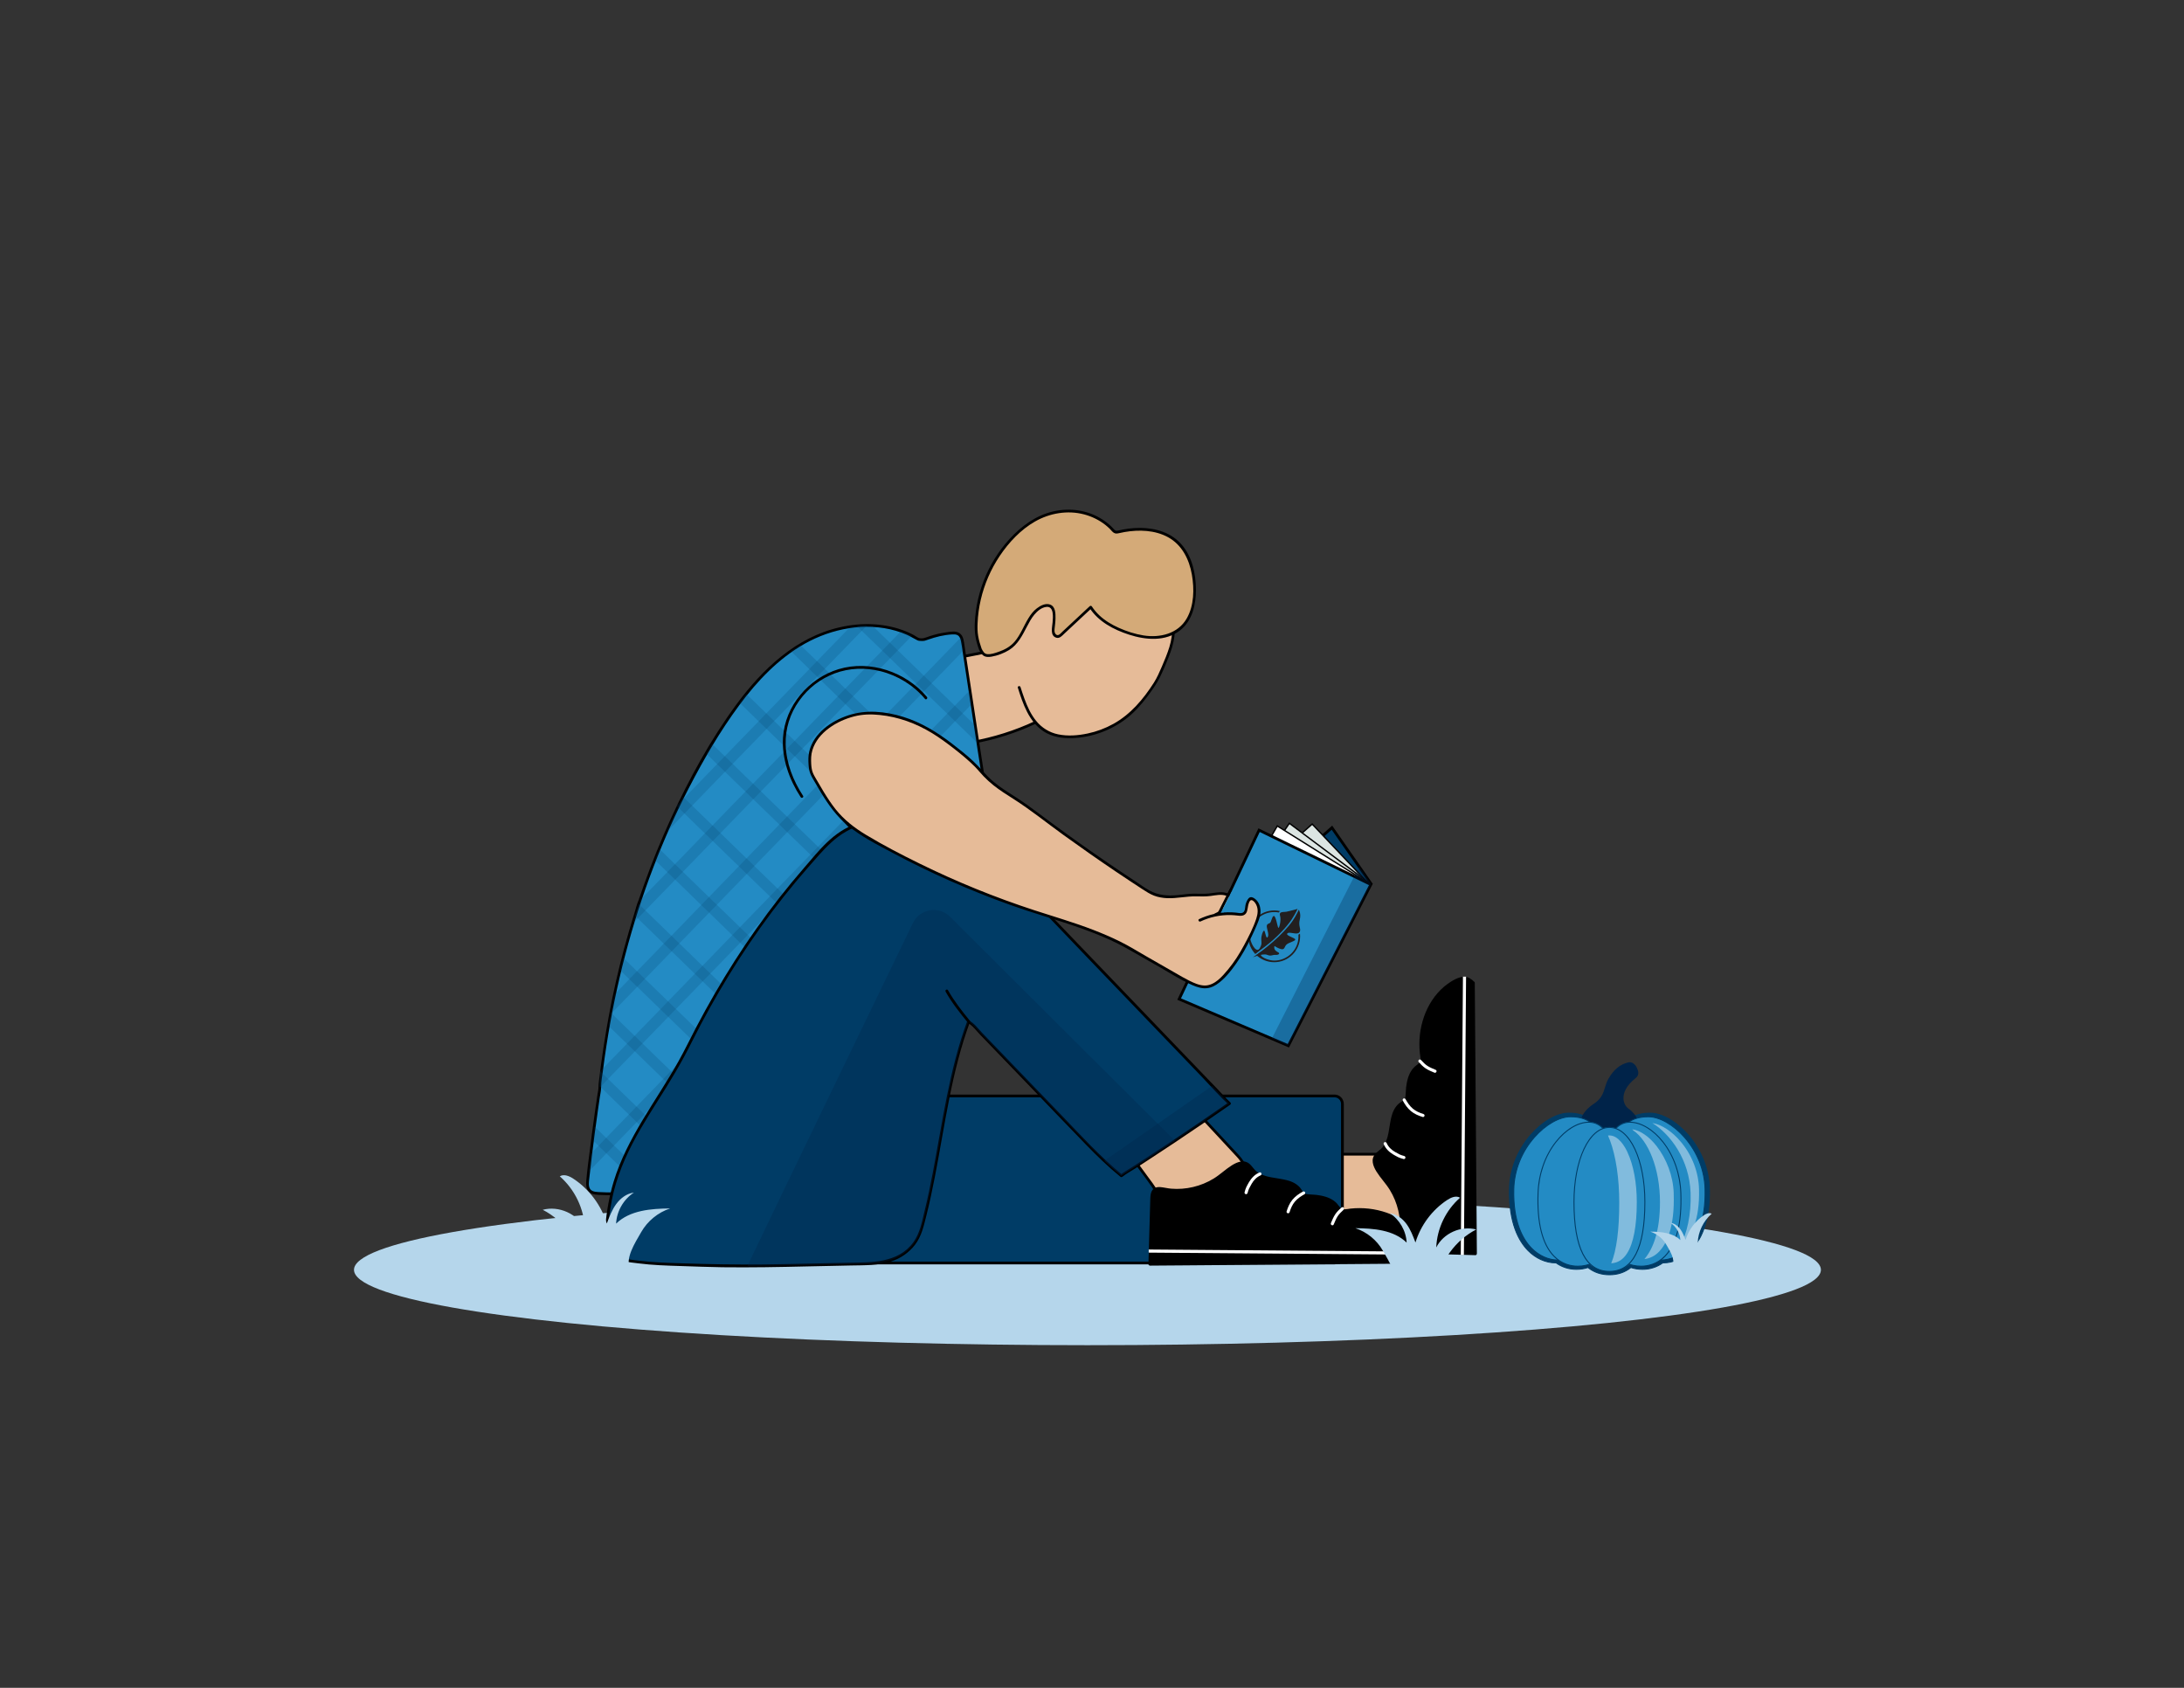 <?xml version="1.0" encoding="UTF-8"?><svg xmlns="http://www.w3.org/2000/svg" xmlns:xlink="http://www.w3.org/1999/xlink" viewBox="0 0 792 612"><rect x="0" y="0" width="792" height="612" fill="#333333" stroke="none"/><defs><style>.cls-1{fill:none;}.cls-2{clip-path:url(#clippath);}.cls-3,.cls-4{fill:#003c66;}.cls-5,.cls-6{fill:#002349;}.cls-7,.cls-8{fill:#fff;}.cls-9,.cls-10{fill:#e6bb98;}.cls-11{fill:#b8cec8;}.cls-12,.cls-13{fill:#b5d6eb;}.cls-14{fill:#d4aa78;}.cls-15,.cls-16{fill:#238bc4;}.cls-17{fill:#221f20;}.cls-18{clip-path:url(#clippath-1);}.cls-8,.cls-19{stroke-width:.5px;}.cls-8,.cls-19,.cls-4,.cls-10,.cls-20,.cls-16{stroke:#000;stroke-miterlimit:10;}.cls-19{fill:#dce5e2;}.cls-20{fill:#19a683;}.cls-21{opacity:.19;}.cls-6{opacity:.29;}.cls-13{opacity:.64;}</style><clipPath id="clippath"><rect class="cls-1" x="452.7" y="329.57" width="18.82" height="19.32"/></clipPath><clipPath id="clippath-1"><rect class="cls-1" x="452.7" y="329.57" width="18.82" height="19.32"/></clipPath></defs><g id="Layer_13"><path class="cls-11" d="m577.7,448.29c-1.54-3.3,1.36-7.68,3.17-10.84s4.82-5.62,8.28-6.76c-5.49.05-11.53.51-15.47,4.35.17-3.54,2.12-6.95,5.1-8.87-2.05.24-3.84,1.6-5.07,3.27s-1.96,3.63-2.69,5.57c-1.58-5.2-5.01-9.81-9.54-12.81-1.17-.77-2.72-1.44-3.91-.69,4.29,3.74,6.96,9.29,7.18,14.98-2.14-4.26-7.45-6.65-12.06-5.41,6.28,3.24,10.87,9.56,11.99,16.54,0,0,13.2,1.06,13.02.68Z"/><ellipse class="cls-12" cx="394.35" cy="460.43" rx="265.98" ry="27.33"/></g><g id="Layer_3"><g><path class="cls-9" d="m369.59,249.24c1.97,6.28,4.45,13.18,10.29,16.21,2.8,1.45,6.06,1.8,9.21,1.67,8.27-.34,16.38-3.89,22.24-9.74,2.82-2.81,5.1-6.1,7.37-9.37,1.58-2.27,5.5-11.35,6.25-14.84.53-2.47,1.03-5.18-.13-7.42-1.06-2.03-3.24-3.18-5.28-4.21-4.17-2.09-8.38-4.19-12.88-5.41-4.2-1.14-8.57-1.5-12.91-1.8-5.72-.4-11.52-.72-17.17.28-4.03.71-8,2.12-11.23,4.64s-5.65,6.2-6.09,10.27c-.26,2.38-.07,5.26-2.05,6.6-.69.46-1.52.63-2.33.79-2.41.48-4.82.96-7.23,1.43-.28.06-.59.13-.76.37-.17.24-.12.57-.06.86,1.87,9.87,3.74,19.75,5.61,29.62,8-1.4,15.81-3.87,23.16-7.33"/><path d="m369.11,249.37c1.81,5.77,4,12.26,9.28,15.78,3.05,2.03,6.77,2.59,10.37,2.48,3.51-.11,7.01-.78,10.31-1.97s6.42-2.86,9.21-4.98c2.98-2.27,5.47-5.03,7.71-8.02,1.67-2.23,3.32-4.47,4.56-6.97s2.27-4.92,3.25-7.44,1.74-4.87,2.08-7.46c.23-1.72.21-3.5-.55-5.09-.7-1.47-1.99-2.54-3.35-3.38-1.57-.96-3.27-1.74-4.93-2.54-1.75-.86-3.52-1.68-5.33-2.41-3.78-1.54-7.68-2.47-11.72-2.96s-8.31-.77-12.46-.9-8.25.01-12.28.87c-6.78,1.44-13.51,5.32-15.87,12.2-.52,1.53-.67,3.08-.79,4.68-.11,1.39-.22,3.07-1.26,4.12-.65.65-1.54.86-2.41,1.04-1.03.21-2.06.41-3.1.61s-2.09.41-3.13.62c-.71.14-1.82.15-2.26.84s-.02,1.76.12,2.47c.2,1.06.4,2.12.6,3.18.39,2.08.79,4.16,1.18,6.24.8,4.24,1.61,8.49,2.41,12.73.39,2.08.79,4.16,1.18,6.24.05.28.37.39.62.35,8.05-1.42,15.88-3.91,23.28-7.38.58-.27.08-1.14-.5-.86-7.32,3.43-15.08,5.87-23.04,7.28l.62.35c-1.54-8.16-3.09-16.32-4.63-24.48-.17-.9-.34-1.8-.51-2.69-.09-.49-.19-.98-.28-1.47s-.44-1.28.11-1.55c.38-.19.96-.19,1.38-.28.48-.1.96-.19,1.45-.29,1.04-.21,2.09-.41,3.13-.62,1.59-.31,3.45-.46,4.61-1.74.91-1.01,1.2-2.36,1.35-3.67.17-1.45.17-2.91.53-4.34.4-1.59,1.1-3.09,2.01-4.46,1.94-2.89,4.8-5.01,7.97-6.42,7.17-3.18,15.35-2.8,23-2.28,3.91.27,7.83.54,11.66,1.38s7.5,2.35,11.04,4.05c1.6.77,3.2,1.54,4.76,2.37,1.42.76,2.86,1.67,3.72,3.08.96,1.58.94,3.5.67,5.27-.19,1.24-.45,2.46-.82,3.66-.74,2.39-1.7,4.72-2.7,7.02-.87,1.99-1.74,4.05-2.91,5.89-3.79,5.94-8.43,11.46-14.66,14.93-2.93,1.63-6.1,2.82-9.38,3.51-3.46.73-7.19,1.03-10.68.31-3.19-.66-5.89-2.34-7.96-4.85-1.95-2.38-3.24-5.25-4.29-8.11-.51-1.38-.96-2.78-1.41-4.19-.19-.61-1.16-.35-.96.27h0Z"/></g><g><path class="cls-14" d="m355.51,235.43c-.89-2.49-1.55-5.03-1.54-7.85.05-12.59,5.39-25.07,14.46-33.81,1.97-1.9,4.12-3.63,6.48-5.01,4.5-2.62,9.81-3.89,14.99-3.35s10.18,2.93,13.68,6.79c.26.29.54.6.92.72.35.11.73.02,1.09-.07,7.41-1.73,16.02-1.34,21.53,3.9,4.12,3.91,5.73,9.83,6.03,15.5.3,5.63-.78,11.82-5.03,15.54-2.54,2.22-5.96,3.28-9.33,3.39s-6.72-.67-9.92-1.75c-5.22-1.78-10.37-4.61-13.35-9.26-3.55,3.32-7.11,6.63-10.66,9.95-.31.29-.64.59-1.05.68-.79.18-1.56-.51-1.79-1.29s-.08-1.6.03-2.41c.2-1.43.26-2.89.18-4.33-.05-1.02-.24-2.16-1.05-2.78-.86-.66-2.11-.48-3.11-.05-5.62,2.43-6.36,10.35-11.01,14.34-1.66,1.42-3.74,2.26-5.83,2.91-1.09.34-2.23.63-3.37.51s-1.78-1.08-2.23-2.05l-.11-.21Z"/><path d="m356,235.3c-.54-1.52-1.01-3.08-1.28-4.67s-.28-3.1-.21-4.66c.11-2.88.51-5.75,1.16-8.55,1.31-5.63,3.64-11.01,6.86-15.82,3.3-4.93,7.63-9.55,12.82-12.51,5.33-3.04,11.79-4.15,17.76-2.58,2.82.74,5.5,2.05,7.78,3.86.52.41,1.02.86,1.5,1.32s.92,1.11,1.51,1.49,1.18.3,1.82.16c.68-.15,1.36-.3,2.05-.42,5.24-.91,11.05-.74,15.81,1.87,5.07,2.78,7.68,8.05,8.64,13.57.9,5.2.82,11.24-1.89,15.93-3.18,5.5-9.69,7.06-15.62,6.12-3.09-.49-6.15-1.48-9-2.76-2.57-1.15-5.03-2.61-7.08-4.55-1.01-.96-1.91-2.02-2.67-3.19-.18-.28-.54-.33-.79-.1-1.9,1.77-3.8,3.54-5.69,5.31-.93.87-1.87,1.74-2.8,2.61-.45.42-.9.84-1.36,1.27-.42.39-.84.91-1.35,1.19s-1.01,0-1.3-.46c-.33-.51-.29-1.17-.24-1.75.13-1.26.32-2.5.33-3.77.02-1.74.03-4.26-1.94-4.99-1.65-.61-3.52.36-4.81,1.35s-2.21,2.21-3.03,3.54c-1.76,2.83-2.9,6.1-5.11,8.64-1.57,1.79-3.64,2.88-5.87,3.64-1.24.42-2.58.9-3.91.81-1.18-.08-1.65-1.1-2.14-2.03-.3-.57-1.16-.06-.86.5.4.75.77,1.5,1.47,2.01.87.64,2.01.58,3.02.41,2.17-.36,4.49-1.25,6.37-2.41,3.17-1.97,4.79-5.3,6.46-8.49.79-1.51,1.6-3.04,2.7-4.35s2.62-2.6,4.35-2.78c2.84-.3,2.38,3.82,2.25,5.59s-1.04,4.91,1.39,5.59c1.19.33,2.07-.74,2.84-1.46,1.08-1.01,2.17-2.02,3.25-3.04,2.23-2.08,4.46-4.16,6.69-6.24l-.79-.1c3.25,5.02,8.77,7.91,14.32,9.71,6.05,1.96,13.29,2.61,18.59-1.59,4.41-3.49,5.73-9.43,5.69-14.79-.04-5.69-1.35-11.81-5.15-16.22s-9.44-6.05-14.99-6.09c-1.41-.01-2.82.08-4.22.25-.68.08-1.35.19-2.03.31-.74.13-1.49.38-2.23.46-.81.08-1.32-.8-1.84-1.32-.57-.56-1.17-1.09-1.8-1.58-1.14-.89-2.35-1.67-3.64-2.32-5.6-2.82-12.15-3.11-18.08-1.16s-11.17,6.31-15.2,11.21c-3.78,4.59-6.69,9.87-8.57,15.51-.96,2.87-1.65,5.83-2.05,8.83s-.65,6.22-.13,9.28c.27,1.6.73,3.15,1.28,4.67.21.6,1.18.34.96-.27Z"/></g></g><g id="Layer_5"><g><g><path class="cls-15" d="m356.3,280.14l-.63-.55c-4.87-4.21-9.82-8.47-15.17-12.01-.57-.37-1.14-.74-1.71-1.1-.58-.36-1.17-.71-1.77-1.06-2.11-1.22-4.3-2.31-6.57-3.24-1.6-.65-3.26-1.21-4.95-1.65-.75-.2-1.51-.38-2.28-.53-.8-.16-1.59-.29-2.4-.4-1.46-.19-2.93-.3-4.39-.32-.93-.01-1.86.02-2.78.09-.86.07-1.72.17-2.57.3-3.62.59-7.09,1.85-10.16,3.92-2.33,1.57-4.41,3.61-5.59,6.16-.71,1.54-1.05,3.14-1.1,4.76-.04.99.04,1.99.21,2.99.2,1.26.54,2.52,1,3.76.38,1.06.84,2.09,1.35,3.11.31.63.65,1.24,1,1.84.34.61.7,1.2,1.07,1.77.33.51.67,1.01,1.01,1.5,1.91,2.73,3.97,5.36,6.18,7.86.43.51.88,1.01,1.34,1.5.44.49.9.98,1.36,1.46.35.37.7.73,1.06,1.09-1.22.34-2.37.82-3.47,1.39-2.89,1.51-5.37,3.74-7.59,6.28-.45.5-.88,1.01-1.3,1.52-.42.52-.83,1.05-1.23,1.59-1.02,1.33-1.98,2.69-2.91,4.04-.02.03-.05.07-.07.1-2.32,3.36-4.61,6.74-6.86,10.14-.4.56-.77,1.13-1.13,1.69-.39.56-.76,1.12-1.13,1.69-2.92,4.41-5.8,8.85-8.63,13.31-.37.57-.73,1.14-1.1,1.72-.36.57-.72,1.15-1.08,1.73-2.83,4.49-5.61,9-8.34,13.54-.36.59-.71,1.18-1.06,1.77-.36.59-.71,1.17-1.05,1.76-2.28,3.81-4.53,7.64-6.74,11.49h0c-.18.31-.35.59-.51.89-.35.6-.69,1.19-1.02,1.79-.36.6-.7,1.2-1.03,1.8-.48.83-.94,1.65-1.4,2.48-1.28,2.25-2.54,4.5-3.78,6.76h0c-.53.96-1.06,1.92-1.57,2.88-.34.61-.67,1.22-1,1.83-.34.6-.66,1.21-.99,1.82-2.3,4.26-4.57,8.53-6.79,12.83-.33.61-.65,1.23-.97,1.85-.31.62-.63,1.24-.94,1.86h0c-1.89,3.68-3.75,7.35-5.56,11.05-.32.62-.63,1.24-.94,1.87s-.62,1.26-.92,1.9c-.96,1.94-1.9,3.88-2.83,5.83l-.62.08c-2.93.26-5.88.26-8.81,0-.82-.07-1.68-.18-2.33-.69-1.18-.93-1.12-2.7-.96-4.19.11-.98.22-1.97.33-2.95.13-1.09.25-2.17.38-3.26h0c.13-1.1.26-2.2.4-3.29.2-1.65.41-3.3.62-4.94.11-.83.21-1.66.32-2.48s.22-1.64.33-2.46c.63-4.66,1.3-9.31,2.01-13.96l-.02-.13-.05-.31c.01-.05.01-.09.02-.14.09-.84.18-1.66.29-2.5h0c0-.08,0-.15.02-.22.08-.76.18-1.52.28-2.28h0c.03-.34.07-.66.12-.99h0c.68-5.34,1.48-10.66,2.42-15.96.14-.79.28-1.57.43-2.36h0c.1-.59.21-1.15.32-1.73.04-.21.08-.43.13-.64.18-.99.38-1.96.57-2.94h0c.25-1.24.5-2.45.76-3.67h0c.63-2.95,1.3-5.89,2.01-8.81h0c.18-.76.37-1.51.56-2.26s.38-1.5.57-2.24c1.07-4.15,2.23-8.28,3.47-12.39.28-.93.57-1.87.87-2.8.14-.48.29-.95.45-1.42h0c.07-.25.14-.48.23-.71.22-.71.45-1.42.68-2.12.16-.5.33-1,.49-1.49h.01v-.02c1.64-4.89,3.39-9.73,5.28-14.52.26-.67.53-1.33.81-2,.26-.67.53-1.34.81-2.01.82-2,1.66-4,2.54-5.98.78-1.79,1.58-3.58,2.4-5.35.59-1.28,1.19-2.55,1.8-3.81l.89-1.83s.02-.04.03-.06c.3-.63.62-1.26.93-1.89,2.65-5.3,5.47-10.51,8.45-15.62.35-.59.7-1.18,1.05-1.76.35-.59.7-1.18,1.06-1.77.8-1.32,1.61-2.63,2.43-3.93,2.36-3.74,4.84-7.44,7.51-11,.4-.54.8-1.08,1.22-1.61.41-.53.82-1.06,1.25-1.58,4.71-5.89,10-11.27,16.12-15.55.55-.4,1.11-.78,1.68-1.15h.01c.57-.38,1.15-.74,1.74-1.09.18-.12.37-.23.56-.34,5.36-3.16,11.46-5.33,17.65-6.22.78-.11,1.55-.21,2.33-.27.27-.03.53-.05.79-.07.64-.05,1.28-.08,1.92-.09.32-.01.64-.02.96-.02.65,0,1.29.01,1.93.04h.01c3.58.16,7.11.79,10.46,1.98.68.24,1.35.5,2.02.78.65.28,1.29.58,1.92.91.81.4,1.6.85,2.38,1.34l1.97.13c3.14-1.28,6.47-2.09,9.85-2.4.98-.08,2.05-.11,2.84.48.35.26.6.59.78.97.3.62.44,1.36.55,2.05.01.07.02.15.03.22.13.82.26,1.65.39,2.48.74,4.8,1.48,9.63,2.22,14.47.12.83.25,1.66.38,2.49.12.83.24,1.65.37,2.48.4,2.62.79,5.25,1.19,7.87.17,1.09.34,2.19.5,3.28.17,1.09.33,2.18.5,3.27.54,3.51,1.08,7.01,1.62,10.5Z"/><path d="m356.65,279.79c-10.61-9.27-22.24-19.28-36.83-20.8-7.04-.74-14.49.57-20.21,4.93-2.51,1.91-4.57,4.42-5.42,7.5-.97,3.49-.31,7.19.97,10.5,1.45,3.75,3.69,7.11,6.09,10.3s5.26,6.55,8.21,9.52l.22-.84c-9.56,2.79-15.1,12.48-20.33,20.2-5.97,8.82-11.79,17.75-17.45,26.78-10.99,17.53-21.26,35.39-30.94,53.65-5.38,10.16-10.57,20.4-15.53,30.79l.43-.25c-2.58.33-5.23.34-7.83.2-1.28-.07-3.23.05-4.04-1.16-.69-1.04-.44-2.55-.31-3.7.6-5.52,1.28-11.04,2.01-16.55.39-2.97.8-5.94,1.23-8.91.2-1.4.4-2.79.61-4.19.17-1.18.48-2.4.46-3.58-.03-1.88.44-4.29.7-6.31.37-2.89.77-5.78,1.22-8.66,3.42-22.21,9.09-44.11,17.15-65.07,3.74-9.74,8.01-19.28,12.81-28.54,5.36-10.35,11.29-20.55,18.24-29.93,6.47-8.74,14.17-16.87,23.66-22.23,9.83-5.54,22.07-7.93,33.06-4.73,1.37.4,2.73.88,4.04,1.46s2.52,1.37,3.81,2c.48.23.97.21,1.5.24.97.06,1.48-.16,2.43-.5,2.75-.98,5.71-1.71,8.64-1.87.66-.04,1.39-.06,1.98.26.81.44,1.07,1.36,1.25,2.2.27,1.25.41,2.54.61,3.8,1.81,11.69,3.55,23.39,5.35,35.08.46,2.96.91,5.92,1.37,8.88.1.63,1.06.36.96-.27-1.35-8.72-2.7-17.43-4-26.16-.64-4.33-1.31-8.66-1.98-12.99-.34-2.21-.68-4.42-1.02-6.63-.24-1.55-.33-3.53-1.71-4.56s-3.4-.59-4.96-.37c-2.05.29-4.08.76-6.04,1.42-1.26.42-2.38,1.02-3.75.65-.63-.17-1.36-.79-1.99-1.11-.89-.46-1.79-.89-2.72-1.27-7.6-3.1-16.03-3.33-23.98-1.54-15.91,3.58-28.06,15.12-37.49,27.89s-17.24,27.1-23.89,41.59c-3.61,7.86-6.86,15.88-9.75,24.02-.35,1-.7,1.99-1.05,2.99-.17.5-.34,1-.51,1.5-.04.12-.26.59-.25.75.02.43.21-.46.04-.1-.77,1.65-1.2,3.58-1.74,5.32-1.3,4.18-2.54,8.39-3.68,12.62-4.26,15.84-7.21,31.96-9.14,48.24-.08.71-.14,1.4-.14,2.11,0,.82-.24,1.71-.36,2.54-.33,2.19-.65,4.38-.96,6.58-.59,4.17-1.14,8.34-1.67,12.52s-1.09,8.13-1.43,12.21c-.11,1.34-.07,2.91.94,3.93,1.19,1.2,3.34,1.08,4.89,1.16,2.26.11,4.56.1,6.81-.14.31-.03.72-.02.97-.23s.46-.89.6-1.2c.26-.55.53-1.09.79-1.64,1.87-3.85,3.76-7.68,5.68-11.5,3.84-7.65,7.79-15.22,11.86-22.77,8-14.84,16.45-29.43,25.34-43.8,4.69-7.58,9.51-15.08,14.42-22.52,2.38-3.61,4.8-7.2,7.25-10.77s4.89-7.2,7.87-10.37c2.75-2.93,6.01-5.37,9.91-6.51.36-.11.49-.57.22-.84-4.79-4.82-9.43-10.27-12.62-16.3-1.68-3.18-2.98-6.77-2.8-10.42s1.88-6.51,4.47-8.8c5.2-4.58,12.45-6.13,19.21-5.67,7.12.48,13.79,3.17,19.82,6.87,6.38,3.92,12.08,8.85,17.7,13.76.48.42,1.19-.28.71-.71Z"/></g><g class="cls-21"><polyline class="cls-1" points="229.62 424.86 221.3 416.79 219.86 415.39 218.42 414 215.2 410.87"/><path class="cls-3" d="m230.56,422.99c-.32.62-.63,1.24-.94,1.87s-.62,1.26-.92,1.9l-8.8-8.53-1.44-1.4-1.43-1.39-2.15-2.09c.11-.83.21-1.66.32-2.48s.22-1.64.33-2.46l4.28,4.16,1.44,1.39,1.44,1.4,7.87,7.63Z"/></g><g class="cls-21"><polyline class="cls-1" points="216.25 389.88 217.68 391.27 217.78 391.36 217.78 391.37 219.12 392.67 229.42 402.67 230.86 404.06 232.29 405.45 237.06 410.08"/><path class="cls-3" d="m217.65,388.45l.43.41h0s1,.98,1,.98l1.43,1.39,10.31,10,1.43,1.39,1.44,1.39,4.34,4.22c-.33.61-.65,1.23-.97,1.85-.31.62-.63,1.24-.94,1.86l-5.22-5.05-1.43-1.4-1.44-1.39-10.3-10-.24-.23.16-5.42Z"/></g><g class="cls-21"><polyline class="cls-1" points="245.81 393.58 244.78 392.58 243.35 391.19 241.91 389.8 231.61 379.8 230.17 378.4 228.74 377.01 221.05 369.56 221.05 369.55 220.35 368.88"/><path class="cls-3" d="m246.81,391.75c-.34.61-.67,1.22-1,1.83-.34.6-.66,1.21-.99,1.82l-1.43-1.38-1.43-1.4-1.44-1.39-10.3-10-1.44-1.39-1.43-1.39-6.73-6.53c.14-.79.28-1.57.43-2.36h0c.1-.59.21-1.15.32-1.73.04-.21.08-.43.13-.64l.25.25,8.39,8.13,1.43,1.39,1.43,1.4,10.31,10,1.43,1.39,1.44,1.39.63.61Z"/></g><g class="cls-21"><polyline class="cls-1" points="255.47 378.69 254.59 377.83 254.04 377.3 243.73 367.3 242.3 365.91 240.87 364.52 232.48 356.38 231.05 354.99 229.61 353.59 225.4 349.51"/><path class="cls-3" d="m256.86,377.26l-1.39,1.43-1.39,1.44-.52-.5-.92-.89-10.3-10-1.44-1.39-1.43-1.39-8.39-8.14-1.43-1.39-1.44-1.4-3.37-3.26h0c.18-.76.37-1.51.56-2.26s.38-1.5.57-2.24l5.03,4.89,1.44,1.4,1.43,1.39,8.39,8.13,1.43,1.39,1.44,1.4,10.3,10,.18.17,1.25,1.22Z"/></g><g class="cls-21"><polyline class="cls-1" points="263.91 361.9 256.22 354.43 254.79 353.04 253.35 351.65 244.97 343.51 243.54 342.12 242.1 340.73 232.66 331.57 231.23 330.17 230.99 329.95 229.79 328.78"/><path class="cls-3" d="m231.67,327.83l.94.91,1.44,1.39,9.44,9.16,1.44,1.4,1.43,1.39,8.38,8.13,1.44,1.4,1.43,1.39,7.36,7.13c-.36.59-.71,1.18-1.06,1.77-.36.59-.71,1.17-1.05,1.76l-8.03-7.79-1.44-1.39-1.43-1.4-8.38-8.13-1.44-1.39-1.44-1.4-9.44-9.16-.95-.92,1.36-4.25Z"/></g><g class="cls-21"><polyline class="cls-1" points="274.39 344.86 269.82 340.42 268.38 339.03 266.95 337.63 258.57 329.5 257.13 328.11 255.69 326.71 246.25 317.56 244.82 316.16 243.39 314.77 238.26 309.8"/><path class="cls-3" d="m275.49,343.14c-.37.57-.73,1.14-1.1,1.72-.36.57-.72,1.15-1.08,1.73l-4.89-4.73-1.43-1.4-1.44-1.39-8.38-8.13-1.43-1.39-1.44-1.4-9.44-9.16-1.43-1.39-1.44-1.39-4.54-4.41c.26-.67.53-1.33.81-2,.26-.67.53-1.34.81-2.01l5.71,5.55,1.43,1.39,1.44,1.39,9.44,9.16,1.43,1.4,1.44,1.39,8.38,8.13,1.43,1.39,1.44,1.4,4.28,4.15Z"/></g><g class="cls-21"><polyline class="cls-1" points="246.73 290.76 246.74 290.77 248.18 292.17 249.61 293.56 257.01 300.73 258.44 302.13 259.88 303.52 269.32 312.68 270.76 314.07 272.19 315.46 280.57 323.6 282.01 324.99 283.44 326.38 285.25 328.14"/><path class="cls-3" d="m286.38,326.45c-.4.56-.77,1.13-1.13,1.69-.39.56-.76,1.12-1.13,1.69l-2.07-2.01-1.44-1.39-1.43-1.4-8.38-8.13-1.44-1.39-1.44-1.4-9.44-9.16-1.43-1.39-1.44-1.39-7.39-7.17-1.43-1.4-.98-.95-.46-.44,1.35-1.39s.02-.04.03-.06c.3-.63.62-1.26.93-1.89l.48.46,1.44,1.4,1.43,1.39,7.39,7.17,1.44,1.4,1.43,1.39,9.44,9.16,1.44,1.4,1.43,1.39,8.38,8.13,1.44,1.4,1.43,1.39,1.55,1.5Z"/></g><g class="cls-21"><polyline class="cls-1" points="257.16 271.49 261.43 275.64 262.87 277.03 264.3 278.42 271.7 285.59 273.13 286.99 274.57 288.38 284.01 297.54 285.45 298.93 286.88 300.32 295.26 308.46 296.7 309.85 297.45 310.58 298.13 311.24"/><path class="cls-3" d="m299.52,309.81l-1.39,1.43-1.39,1.44-.52-.51-.91-.88-1.44-1.4-8.38-8.13-1.44-1.39-1.43-1.4-9.44-9.16-1.44-1.39-1.43-1.39-7.4-7.18-1.43-1.39-1.44-1.39-3.93-3.82c.35-.59.7-1.18,1.05-1.76.35-.59.7-1.18,1.06-1.77l4.61,4.48,1.44,1.39,1.43,1.39,7.39,7.18,1.44,1.39,1.43,1.39,9.44,9.16,1.44,1.4,1.43,1.39,8.38,8.13,1.44,1.4.66.64.77.75Z"/></g><g class="cls-21"><polyline class="cls-1" points="269.38 253.18 276.51 260.1 277.95 261.49 279.38 262.88 286.77 270.06 288.21 271.45 289.64 272.85 294.44 277.5 299.08 282 300.52 283.4 301.95 284.79 310.33 292.92 311.77 294.32 313.2 295.71"/><path class="cls-3" d="m314.6,294.27l-1.4,1.44-1.39,1.44-1.43-1.39-1.44-1.4-8.38-8.13-1.43-1.39-1.44-1.4-2.25-2.18-7.19-6.98-1.44-1.39-1.43-1.39-7.39-7.18-1.44-1.39-1.43-1.39-6.96-6.75c.4-.54.8-1.08,1.22-1.61.41-.53.82-1.06,1.25-1.58l7.27,7.06,1.44,1.4,1.43,1.39,7.4,7.17,1.43,1.39,1.44,1.4,3.19,3.1,6.24,6.06,1.44,1.39,1.44,1.4,8.38,8.13,1.43,1.39,1.44,1.39Z"/></g><g class="cls-21"><polyline class="cls-1" points="335.44 280.52 331.58 276.77 330.15 275.38 328.71 273.99 320.33 265.86 318.89 264.46 317.46 263.07 313.65 259.37 308.02 253.91 306.58 252.51 305.15 251.12 297.75 243.95 296.32 242.56 294.89 241.16 288.44 234.9 288.43 234.9"/><path class="cls-3" d="m332.97,275.34l-1.39,1.43-1.39,1.44-1.44-1.39-1.44-1.4-8.37-8.13-1.44-1.39-1.44-1.4-4.98-4.83-4.45-4.32-1.44-1.4-1.44-1.39-7.39-7.18-1.43-1.39-1.44-1.39-6.74-6.55c.55-.4,1.11-.78,1.68-1.15h.01c.57-.38,1.15-.74,1.74-1.09l6.1,5.92,1.44,1.39,1.43,1.39,7.39,7.18,1.43,1.39,1.44,1.39,7.02,6.81,2.42,2.35,1.44,1.4,1.43,1.39,8.38,8.13,1.44,1.4,1.43,1.39Z"/></g><g class="cls-21"><polyline class="cls-1" points="354.18 266.37 347.74 260.12 346.31 258.73 344.87 257.33 336.49 249.2 335.06 247.81 333.62 246.41 324.18 237.26 322.74 235.86 321.31 234.47 313.92 227.29 313.43 226.82 312.48 225.9 311.05 224.51"/><path class="cls-3" d="m314.39,226.8c-.32,0-.64,0-.96.02-.64,0-1.28.04-1.92.09-.26.02-.52.04-.79.07l.37.36,1.43,1.39,7.4,7.17,1.43,1.39,1.44,1.4,9.44,9.16,1.43,1.39,1.44,1.4,8.38,8.13,1.44,1.39,1.43,1.39,8.33,8.09c-.17-1.09-.33-2.18-.5-3.27-.16-1.09-.33-2.19-.5-3.28l-4.55-4.41-1.43-1.39-1.44-1.4-8.37-8.13-2.88-2.78-9.43-9.16-1.44-1.4-1.44-1.39-6.37-6.19h-.01l-1.93-.04Z"/></g><g class="cls-21"><polyline class="cls-1" points="349.13 233.3 336.45 246.37 335.06 247.81 333.66 249.24 323.22 260 320.29 263.03 318.89 264.46 317.5 265.9 301.91 281.96 300.52 283.4 299.13 284.84 297.79 286.21 286.84 297.5 285.45 298.93 284.05 300.37 272.15 312.64 270.76 314.07 269.36 315.51 258.52 326.68 257.13 328.11 255.74 329.55 244.93 340.69 243.54 342.12 242.14 343.56 232.44 353.56 231.05 354.99 229.65 356.43 222.07 364.24 222.07 364.25 220.32 366.05"/><path class="cls-3" d="m221.5,367.19c-.05.21-.09.43-.13.64l.38-.39,9.33-9.62,1.4-1.44,1.39-1.43,9.71-10,1.39-1.44,1.39-1.43,10.81-11.14,1.4-1.44,1.39-1.43,10.84-11.17,1.39-1.44,1.39-1.43,11.91-12.27,1.39-1.44,1.39-1.43,10.59-10.91,1.7-1.75,1.39-1.44,1.4-1.43,15.59-16.07,1.39-1.43,1.39-1.44,3.78-3.89,9.6-9.89,1.39-1.44,1.4-1.44,11.63-11.98c-.13-.83-.26-1.66-.39-2.48,0-.07-.02-.15-.03-.22-.11-.69-.25-1.43-.55-2.05l-13.54,13.95-1.39,1.43-1.39,1.44-11.41,11.75-1.97,2.03-1.39,1.44-1.4,1.43-15.59,16.07-1.39,1.43-1.39,1.44-.9.93-11.39,11.73-1.39,1.44-1.39,1.43-11.91,12.27-1.39,1.44-1.4,1.43-10.83,11.17-1.4,1.43-1.39,1.44-10.81,11.14-1.39,1.44-1.4,1.43-9.7,10-1.39,1.43-1.4,1.44-5.38,5.54h0c-.26,1.23-.51,2.44-.76,3.67h0s-.57,2.95-.57,2.95Z"/></g><g class="cls-21"><polyline class="cls-1" points="229.83 331.61 230.76 330.66 230.76 330.65 231.23 330.17 232.61 328.74 243.43 317.6 244.82 316.16 246.21 314.73 257.05 303.56 258.44 302.13 259.84 300.69 271.74 288.42 273.13 286.99 274.53 285.55 286.81 272.89 288.21 271.45 289.6 270.01 305.19 253.95 306.58 252.51 307.97 251.08 321.35 237.29 322.74 235.86 324.14 234.42 328.81 229.6"/><path class="cls-3" d="m232.16,326.34h.01v-.02l9.82-10.11,1.4-1.44,1.39-1.43,10.83-11.17,1.4-1.44,1.39-1.44,11.91-12.26,1.39-1.44,1.39-1.43,12.29-12.66,1.39-1.44,1.4-1.44,15.58-16.06,1.4-1.44,1.39-1.43,13.38-13.79,1.39-1.43,1.39-1.44,4.09-4.21c.68.24,1.35.5,2.02.78.65.28,1.29.58,1.92.91l-5.15,5.31-1.4,1.44-1.39,1.43-13.38,13.78-1.39,1.44-1.39,1.44-15.59,16.06-1.4,1.44-1.39,1.43-12.29,12.66-1.39,1.44-1.39,1.43-11.91,12.27-1.39,1.44-1.4,1.43-10.83,11.17-1.4,1.44-1.39,1.43-10.81,11.14-1.39,1.44-1.4,1.43-1.82,1.88c.28-.93.57-1.87.87-2.8l1.85-5.74Z"/></g><g class="cls-21"><polyline class="cls-1" points="244.01 296.46 246.79 293.6 248.18 292.17 249.58 290.73 261.48 278.46 262.87 277.03 264.27 275.59 276.55 262.93 277.95 261.49 279.34 260.06 294.93 243.99 296.32 242.56 297.72 241.12 311.09 227.34 311.51 226.91 312.48 225.9 313.88 224.47"/><path class="cls-3" d="m245.81,292.65c-.61,1.26-1.21,2.53-1.8,3.81-.82,1.77-1.62,3.56-2.4,5.35l6.61-6.81,1.39-1.44,1.4-1.44,11.9-12.27,1.39-1.43,1.4-1.44,12.29-12.66,1.39-1.44,1.39-1.43,15.59-16.07,1.39-1.43,1.4-1.44,13.37-13.78,1.4-1.44.47-.49c-.32,0-.64,0-.96.02-.64,0-1.28.04-1.92.09-.26.02-.52.04-.79.07l-2.33.27-12.11,12.48-1.39,1.43-1.4,1.44-15.59,16.06-2.78,2.88-12.29,12.66-1.4,1.44-1.39,1.43-11.9,12.26-1.4,1.44-.04.05-.89,1.83Z"/></g><g class="cls-21"><polyline class="cls-1" points="256.86 377.26 255.47 378.69 254.08 380.13 252.16 382.11 244.74 389.75 243.35 391.19 241.96 392.62 232.25 402.62 230.86 404.06 229.47 405.49 221.25 413.96 219.86 415.39 218.46 416.83 213.86 421.57 213.86 421.58"/><path class="cls-3" d="m256.86,377.26l-1.39,1.43-1.39,1.44-1.92,1.98c-1.28,2.25-2.54,4.5-3.78,6.76h0s-2.2,2.27-2.2,2.27l-1.4,1.44-1.39,1.44-9.7,9.99-1.4,1.44-1.39,1.44-8.21,8.47-1.39,1.43-1.4,1.44-6.42,6.61c.13-1.09.25-2.17.38-3.26h0c.13-1.1.26-2.2.4-3.29l2.77-2.85,1.39-1.44,1.39-1.43,8.22-8.47,1.39-1.43,1.4-1.44,9.7-10,1.39-1.43,1.4-1.44,9.33-9.62,1.4-1.44,1.39-1.43.69-.71c-.18.3-.35.58-.51.88l1.25,1.22Z"/></g><g class="cls-21"><polyline class="cls-1" points="216.29 392.71 217.68 391.27 217.8 391.15 219.08 389.84 228.78 379.84 230.17 378.4 231.57 376.96 240.9 367.35 242.3 365.91 243.69 364.47 253.39 354.48 254.79 353.04 256.18 351.61 266.99 340.46 268.38 339.03 269.77 337.59 280.61 326.43 282.01 324.99 283.4 323.56 295.31 311.29 296.7 309.85 298.09 308.42 307.39 298.84 310.38 295.76 311.77 294.32 313.16 292.88 328.75 276.82 330.15 275.38 331.54 273.95 338.79 266.48 344.92 260.16 346.31 258.73 347.7 257.29 352.12 252.74"/><path class="cls-3" d="m217.65,388.45l-.16,5.42s-.01.09-.02.14l.05.31.21-.22,1.39-1.43,1.39-1.44,9.71-10,1.39-1.43,1.39-1.44,9.34-9.62,1.39-1.44,1.4-1.43,9.7-10,1.39-1.44,1.39-1.43,10.81-11.14,1.4-1.44,1.39-1.43,10.84-11.17,1.39-1.44,1.39-1.43,8.48-8.74,3.43-3.53,1.39-1.44,1.39-1.43,6.82-7.03,2.41-2.48,3.06-3.15,1.39-1.44,1.4-1.44,15.59-16.06,1.39-1.44,1.39-1.43,7.53-7.76,5.85-6.03,1.39-1.43,1.39-1.44,3.36-3.46c-.13-.83-.25-1.65-.37-2.48-.13-.83-.26-1.66-.38-2.49l-5.48,5.64-1.39,1.44-1.39,1.44-6.46,6.65-6.92,7.13-1.39,1.44-1.4,1.43-15.58,16.07-1.4,1.43-1.39,1.44-2.89,2.98-9.4,9.68-1.39,1.44-1.39,1.43-11.91,12.27-1.39,1.44-1.39,1.43-10.84,11.17-1.39,1.43-1.4,1.44-10.81,11.14-1.39,1.44-1.39,1.43-9.7,10-1.39,1.44-1.4,1.44-9.33,9.61-1.4,1.44-1.39,1.44-9.15,9.42h0s-.55.58-.55.58Z"/></g></g></g><g id="Layer_16"><g><polygon class="cls-4" points="497.16 320.4 496.93 320.63 495.7 321.82 494.17 323.32 493.33 324.13 483.58 333.63 483.2 334 482.88 333.94 480.03 333.37 477.19 332.81 451.76 327.78 457.61 322.6 459.67 320.77 460.97 319.63 472.99 308.98 475.21 307.01 476.91 305.52 479.79 302.96 483.01 300.11 492.88 314.26 497.16 320.4"/><polygon class="cls-19" points="496.56 320.68 475.85 298.8 455.9 316.49 485.78 335 496.56 320.68"/><polygon class="cls-19" points="496.33 320.07 467.57 298.52 454.58 317.62 484.47 336.12 496.33 320.07"/><polygon class="cls-8" points="496.75 320.49 463.19 299.49 451.64 319.49 482.81 335.74 496.75 320.49"/><polygon class="cls-16" points="497.12 320.72 467.2 379.17 461.2 376.61 427.6 362.26 456.59 301.01 461.06 303.18 463.57 304.4 467.42 306.28 472.99 308.98 491.09 317.79 496.15 320.25 496.19 320.27 496.72 320.52 496.93 320.63 497.12 320.72"/><polygon class="cls-6" points="496.93 320.63 497.12 320.72 467.2 379.17 461.2 376.61 482.14 335.39 482.42 334.85 482.88 333.94 483.17 333.38 491.09 317.79 491.41 317.15 491.69 316.6 492.04 315.91 492.88 314.26 497.16 320.4 496.93 320.63"/><g id="Black_Oak_Leaf"><g class="cls-2"><g class="cls-18"><path class="cls-17" d="m466.65,330.57c-.4.07-.9.07-1.34.11-.4.04-.77.11-.99.31-.21.19-.29.51-.13,1.03.52,1.65-.35,4.92-.66,4.35-.31-.57-.89-4.41-1.63-4.24-.73.17-.81,2.33-1.49,2.6-.67.27-1.16.44-1,1.51.16,1.07.88,2.82.26,3.59-.62.76-.85-2.46-1.29-2.37-.44.09-1.02,1.83-.99,3.12.03,1.3.37,1.71-.7,3.47-.43.7-1.51,1.84-1.51,1.84l3.52-2.62c4.36-3.31,8.08-7.39,9.7-9.87,1.62-2.49,2.16-3.84,2.16-3.84,0,0-2.95.82-3.94,1"/><path class="cls-17" d="m471.36,333.35c.51-1.99-.34-3.5-.34-3.5,0,0-1.2,2.5-2.22,3.96-3.54,5.11-10.61,10.81-14.48,13.3,0,0,3.69-1.5,5.14-.91,1.57.65,1.85-.04,3.1.04,1.26.07,1.64-.57,1.01-.9-.63-.34-1.48-.8-1.48-1.8,0-1,.07-.26,2,.45s1.58-.71,2.45-1.5c.87-.79,2.98-1.15,3.17-1.77.19-.62-3.6-1.44-2.88-2.26.62-.72,2.87.38,3.98-.11.16-.07.3-.18.41-.33.04-.06.08-.12.11-.18.58-1.09-.61-1.95.03-4.49"/><path class="cls-17" d="m455.88,333.27c1.67-1.66,3.88-2.57,6.23-2.56.55,0,1.1.05,1.63.15.04-.11.1-.2.18-.28.1-.09.23-.16.39-.2-.71-.17-1.45-.26-2.2-.26-1.27,0-2.5.24-3.66.73-1.12.47-2.12,1.15-2.99,2.01-.86.86-1.54,1.86-2.02,2.98-.49,1.16-.74,2.39-.75,3.65,0,1.27.24,2.5.73,3.66.4.96,1.08,1.98,1.78,2.76l1.7-1.41c-.2.06-.07-.57-.19-.43-1.42,1.55-3.43-2.58-3.43-4.58,0-2.35.92-4.56,2.59-6.22m15.55,5.28c-.1.11-.21.19-.34.25-.07.03-.14.05-.22.07.02.22.02.43.02.65,0,2.35-.92,4.56-2.59,6.22-1.67,1.66-3.88,2.57-6.23,2.56-2.04,0-5.84-1.46-4.66-2.81.13-.15.11-.28-.04-.42l-1.78,1.21c.82.79,1.77,1.42,2.82,1.86,1.16.49,2.39.74,3.65.75,1.27,0,2.5-.24,3.66-.73,1.12-.47,2.12-1.15,2.99-2.01.86-.86,1.54-1.86,2.02-2.98.49-1.16.74-2.39.75-3.65,0-.33-.02-.65-.05-.98"/></g></g></g></g></g><g id="Layer_12"><rect class="cls-10" x="480.56" y="418.5" width="30.02" height="27.26"/><path class="cls-4" d="m304,397.38h179.93c1.59,0,2.88,1.29,2.88,2.88v54.81c0,1.59-1.29,2.88-2.88,2.88h-179.93v-60.57h0Z"/></g><g id="Layer_10"><g><path class="cls-9" d="m419.29,432.11c-.05-.37-1.39-2.37-1.61-2.67l-7.62-10.42c-.61-.53-.08-1.52.48-2.11,6.93-7.39,11.59-10.49,20.93-14.41h.02c.83-.35,1.78-.16,2.4.49l15.33,16.51c.19.2.45.52.61.75.79,1.17,1.71,2.16,1.38,3.51-.25,1-1.02,1.78-1.81,2.45-6.92,5.8-16.65,6.49-25.67,6.91-1.27.06-2.08-.16-3.32-.4-.92-.18-1.33-.62-1.45-1.55l.33.94Z"/><path d="m419.77,431.98c-.15-.71-.74-1.42-1.13-2.01-.2-.31-.4-.61-.62-.91-.58-.8-1.16-1.59-1.75-2.38l-5.22-7.13c-.18-.24-.36-.48-.53-.73-.13-.18-.24-.29-.23-.54.03-.62.78-1.23,1.17-1.63,1.71-1.8,3.48-3.54,5.38-5.14,3.44-2.91,7.3-5.17,11.39-7.05,1.15-.53,2.35-1.19,3.57-1.55.69-.2,1.32,0,1.81.51.44.46.87.93,1.3,1.4,1.94,2.09,3.88,4.18,5.83,6.27l6.09,6.56,1.74,1.87c.1.11.2.21.29.32.34.37.61.77.9,1.17.38.53.81,1.09.97,1.74.34,1.42-1.01,2.56-1.99,3.35-1.04.84-2.16,1.56-3.33,2.2-2.27,1.23-4.72,2.07-7.22,2.67-2.63.63-5.33,1-8.02,1.23-1.34.12-2.69.21-4.04.28s-2.71.24-4.04.04c-.61-.09-1.29-.17-1.87-.37-.54-.19-.69-.58-.78-1.12l-.96.27.33.94c.21.6,1.18.34.96-.27l-.33-.94c-.22-.62-1.06-.36-.96.27.18,1.18.9,1.72,2.02,1.95,1.44.29,2.76.39,4.23.32,2.83-.14,5.66-.32,8.46-.68,5.41-.7,10.9-2.11,15.37-5.39,1.04-.76,2.19-1.61,2.81-2.77s.43-2.42-.29-3.54c-.59-.93-1.25-1.77-2-2.57l-5.29-5.69c-2.25-2.42-4.5-4.85-6.75-7.27l-2.21-2.38c-.61-.65-1.16-1.27-2.12-1.41-1.22-.18-2.49.63-3.57,1.1-1.2.53-2.4,1.08-3.57,1.67-2.1,1.05-4.13,2.23-6.06,3.57s-3.75,2.86-5.47,4.47c-.98.92-1.93,1.86-2.86,2.83-.76.79-2.01,1.8-1.89,3.04.07.72.99,1.63,1.4,2.19l2.82,3.85c1.36,1.85,2.78,3.67,4.06,5.58.26.4.52.79.77,1.2.16.26.4.57.47.88.13.63,1.1.36.96-.27Z"/></g></g><g id="Layer_7"><g><path class="cls-3" d="m445.84,400.12c-6.57,4.59-13.16,9.08-19.79,13.51-6.32,4.21-12.68,8.36-19.13,12.46l-.29.23c-2.15-1.74-4.19-3.54-6.16-5.4-3.29-3.09-6.41-6.33-9.59-9.64-12.96-13.46-25.93-26.92-38.89-40.38l-.8-.42c-8.77,23.73-10.09,49.53-16.76,73.93-.07.25-.17.62-.29,1.07-.01.04-.02.09-.04.13-1.63,5.85-6.49,10.24-12.4,11.65-2.69.64-5.44.98-8.21,1.01-14.04.18-28.31.7-42.46.75-6.83.03-13.63-.05-20.36-.33-8.03-.33-16.02-.29-23.9-1.88-1.33-.27-2.69-.62-3.72-1.5-2.32-1.98-3.56-8.29-3.01-11.29l.76-5.8c3.47-23.27,18.14-37.73,28.9-59.29,11.68-23.41,25.94-45.46,43.24-65.08,4.43-5.03,8.96-10.67,15.14-13.63,7.4-3.53,16.15-2.73,24.08-.65,10.3,2.7,20.06,7.44,28.56,13.87,6.87,5.19,12.87,11.44,18.83,17.66,20.03,20.87,40.06,41.73,60.08,62.59,1.99,2.06,3.97,4.13,5.95,6.19l.26.24Z"/><path d="m445.59,399.69c-6.67,4.66-13.39,9.24-20.15,13.75-3.28,2.19-6.58,4.36-9.89,6.51-1.72,1.12-3.44,2.23-5.17,3.34-1.36.88-2.83,1.67-4.1,2.68h.71c-8.07-6.56-15.08-14.35-22.28-21.82-7.42-7.7-14.83-15.4-22.25-23.1-2.07-2.15-4.15-4.31-6.22-6.46-1.48-1.53-2.89-3.54-4.79-4.54-.3-.16-.62-.01-.73.3-6.52,17.73-8.94,36.55-12.48,55.01-.89,4.64-1.85,9.28-2.98,13.87-.93,3.81-1.66,7.89-3.99,11.14-5.58,7.76-15.44,7.34-23.99,7.5-10.14.19-20.28.49-30.42.61s-19.92-.09-29.89-.42c-4.94-.16-9.88-.3-14.79-.89-2.37-.28-4.98-.52-7.23-1.36-1.83-.69-2.73-2.15-3.38-3.9-.96-2.59-1.34-5.4-.97-8.14.26-1.93.47-3.86.77-5.79,1.24-8.16,4.14-15.93,7.94-23.23s8.12-13.76,12.33-20.55c2.24-3.62,4.42-7.28,6.45-11.03s4.05-7.95,6.14-11.89c4.3-8.08,8.92-16,13.89-23.69s10.39-15.29,16.13-22.53c2.84-3.59,5.78-7.11,8.8-10.55,2.71-3.09,5.35-6.26,8.38-9.03,3.28-2.99,7.01-5.32,11.35-6.38s9.04-.97,13.49-.26c8.87,1.41,17.54,4.77,25.32,9.19,8.18,4.65,15.22,10.79,21.81,17.44,6.97,7.03,13.74,14.26,20.6,21.4,14.06,14.65,28.12,29.29,42.18,43.94,3.08,3.21,6.05,6.65,9.32,9.67.47.44,1.18-.27.71-.71-1.6-1.48-3.06-3.16-4.57-4.73-1.79-1.86-3.58-3.73-5.37-5.59-3.63-3.78-7.26-7.57-10.89-11.35-7.21-7.51-14.42-15.02-21.63-22.54s-14.43-15.03-21.64-22.54c-6.71-6.99-13.35-14.14-21.11-20.01-7.27-5.5-15.47-9.76-24.14-12.59s-17.68-4.58-26.19-1.76-13.68,9.8-19.12,16.06c-6.13,7.04-11.88,14.39-17.27,22.01s-10.44,15.53-15.12,23.62c-2.33,4.02-4.57,8.1-6.73,12.21s-4.14,8.26-6.4,12.29c-8.07,14.4-18.65,27.65-23.51,43.64-1.59,5.23-2.52,10.73-3.03,16.18-.28,3.04.44,6.58,1.91,9.25,1.94,3.55,6.56,3.71,10.15,4.17,5.05.65,10.14.8,15.22.96s10.12.37,15.19.44c10.35.13,20.7-.07,31.05-.31,5.21-.12,10.42-.24,15.63-.33,4.85-.09,9.8.04,14.48-1.45,3.42-1.09,6.49-3.19,8.68-6.04,2.36-3.07,3.17-6.76,4.1-10.44,4.72-18.76,6.65-38.1,11.59-56.81,1.2-4.56,2.59-9.07,4.22-13.49l-.73.3c1.74.92,3.07,2.81,4.43,4.22,1.81,1.88,3.63,3.77,5.44,5.65,3.68,3.82,7.36,7.65,11.05,11.47,7.31,7.59,14.58,15.22,21.93,22.77,3.97,4.08,8.06,8.06,12.48,11.65.23.19.48.18.71,0,1.42-1.13,3.11-2.02,4.64-3s3.2-2.06,4.79-3.1c3.31-2.15,6.6-4.32,9.88-6.51,6.64-4.43,13.24-8.94,19.79-13.51.52-.37.02-1.23-.5-.86Z"/></g><path class="cls-6" d="m426.05,413.63c-6.32,4.21-12.68,8.36-19.13,12.46l-.29.23c-5.72-4.62-10.65-9.74-15.75-15.04-12.96-13.46-25.93-26.92-38.89-40.38l-.8-.42c-8.77,23.73-10.09,49.53-16.76,73.93-.07.25-.17.62-.29,1.07-.01.04-.02.09-.04.13-1.63,5.85-6.49,10.24-12.4,11.65-2.69.64-5.44.98-8.21,1.01-14.04.18-28.31.7-42.46.75,15.27-31.92,47.51-98.5,60.03-124.34,2.51-5.18,9.37-6.34,13.45-2.28l81.54,81.23Z"/><path d="m342.91,359.56c2.28,4.05,5.17,7.69,8.1,11.28.41.5,1.11-.21.71-.71-2.88-3.52-5.7-7.11-7.94-11.08-.32-.56-1.18-.06-.86.5h0Z"/><path class="cls-6" d="m445.84,400.12c-6.57,4.59-13.16,9.08-19.79,13.51-6.32,4.21-12.68,8.36-19.13,12.46l-.29.23c-2.15-1.74-4.19-3.54-6.16-5.4l39.16-27.23c1.99,2.06,3.97,4.13,5.95,6.19l.26.24Z"/><path class="cls-12" d="m228.51,460.48c-1.95-4.19,1.73-9.73,4.02-13.74s6.11-7.13,10.5-8.57c-6.97.07-14.62.65-19.61,5.51.21-4.49,2.69-8.81,6.46-11.25-2.6.3-4.87,2.03-6.42,4.15s-2.49,4.6-3.41,7.06c-2-6.59-6.36-12.44-12.1-16.23-1.48-.98-3.45-1.83-4.95-.88,5.44,4.74,8.82,11.78,9.1,18.99-2.71-5.4-9.45-8.43-15.28-6.86,7.96,4.1,13.78,12.12,15.2,20.97,0,0,16.73,1.34,16.5.86Z"/></g><g id="Layer_9"><g><path class="cls-9" d="m440.7,331.74c1.68-.7,3.45-1.91,4.81-3.11.74-.65,1.47-1.53,1.31-2.5-.19-1.14-1.48-1.71-2.61-1.96-2.09-.47-4.34.25-6.48.38-2.66.15-4.69-.18-7.34.16-4.77.61-9.36,1.19-13.51-1.24l-.32-.14c-14.54-9.38-28.74-19.31-42.54-29.76-7.1-5.38-12.76-7.32-18.5-14.12-2.83-3.35-7.66-7.16-11.15-9.81-7.06-5.36-14.72-9.6-24.28-10.73-4.8-.56-8.19-.56-13.55,1.41-3.85,1.42-8.11,4.24-10.45,7.62-1.36,1.98-2.44,4.62-2.44,7.02,0,4.8.5,5.35,2.15,8.22,6.49,11.29,9.66,15.26,20.1,21.22,20.6,11.75,42.51,21.19,65.19,28.1,9.01,2.74,18.26,5.98,25.9,9.9l.1.04c6.43,3.73,13.12,7.47,19.55,11.2,2.13,1.24,4.27,2.48,6.56,3.38,1.4.55,2.89.98,4.38.83,2.29-.24,4.22-1.79,5.85-3.43,5.25-5.3,8.76-12.06,11.73-18.9.71-1.64,1.41-3.35,1.42-5.14s-.84-3.7-2.47-4.43c-.21-.09-.45-.17-.67-.09-.18.07-.31.23-.42.38-.46.67-.78,1.44-.92,2.24-.17.97-.15,2.12-.93,2.73-.66.52-1.59.4-2.42.29-4.64-.59-9.43.19-13.65,2.21"/><path d="m440.95,332.17c1.72-.74,3.29-1.79,4.7-3.01,1.01-.87,2.1-2.15,1.53-3.57-.52-1.31-2.14-1.83-3.41-2.01-1.83-.25-3.64.23-5.45.41s-3.78.02-5.67.05-3.76.37-5.65.54c-3.56.32-6.95.07-10.13-1.68-1.7-.93-3.31-2.13-4.93-3.2-1.71-1.12-3.41-2.25-5.11-3.39-3.4-2.28-6.78-4.58-10.14-6.92-6.72-4.67-13.35-9.47-19.89-14.38-2.88-2.16-5.77-4.26-8.81-6.19-2.69-1.71-5.4-3.4-7.84-5.47-2.61-2.21-4.66-4.93-7.15-7.27-2.47-2.32-5.13-4.42-7.81-6.48-5.37-4.11-11.17-7.68-17.68-9.68s-13.46-2.68-19.92-.53c-6.16,2.04-12.48,6.41-14.11,13.05-.39,1.58-.37,3.21-.26,4.83.07,1.1.22,2.21.63,3.24.38.96.92,1.83,1.43,2.72.84,1.46,1.68,2.91,2.56,4.34,2.62,4.29,5.54,8.39,9.44,11.62,4.94,4.1,10.81,7.06,16.44,10.06,13.74,7.32,28.01,13.63,42.67,18.88,7.42,2.66,14.99,4.82,22.46,7.35,3.72,1.26,7.4,2.61,11.02,4.14s6.76,3.1,10.01,4.97c3.59,2.06,7.19,4.1,10.78,6.15s6.88,4.17,10.49,5.89c1.66.79,3.42,1.55,5.27,1.7,1.7.14,3.33-.41,4.73-1.34,2.86-1.88,5.15-4.82,7.11-7.59,2.08-2.93,3.82-6.09,5.38-9.32.8-1.65,1.56-3.32,2.27-5.01s1.32-3.38,1.18-5.17c-.1-1.38-.64-2.8-1.69-3.74-.43-.38-1-.79-1.58-.85-.66-.07-1.03.36-1.36.87-.43.68-.71,1.46-.84,2.25s-.09,2.01-.89,2.46c-.72.4-1.77.1-2.54.02-.97-.1-1.94-.14-2.92-.12-3.61.07-7.15.93-10.41,2.46-.58.27-.07,1.14.5.86,3.41-1.6,7.16-2.41,10.92-2.32.83.02,1.65.09,2.47.18.75.09,1.54.19,2.25-.12,1.39-.61,1.35-2.13,1.61-3.4.12-.59.53-2.24,1.3-2.07.7.15,1.32,1.02,1.62,1.61.84,1.62.59,3.47.04,5.13-1.1,3.34-2.8,6.61-4.47,9.7s-3.53,6.05-5.77,8.73c-2.1,2.52-4.9,5.85-8.49,5.79-1.97-.03-3.9-.93-5.63-1.79s-3.35-1.82-4.99-2.77c-3.44-1.99-6.89-3.95-10.34-5.92-3.19-1.82-6.34-3.8-9.63-5.43s-6.43-2.96-9.73-4.24c-7.05-2.73-14.3-4.81-21.48-7.16-14.24-4.65-28.15-10.31-41.59-16.92-6.58-3.23-13.13-6.62-19.41-10.41-4.16-2.51-7.96-5.44-11-9.25-1.61-2.02-3.02-4.2-4.37-6.4-.84-1.38-1.65-2.77-2.45-4.16-.51-.89-1.08-1.77-1.46-2.73s-.52-2.06-.58-3.13c-.09-1.7-.08-3.36.42-5,1.01-3.32,3.29-5.99,6.05-8.02s5.84-3.4,9.11-4.25c3.05-.79,6.12-.84,9.24-.52,6.78.69,13.14,3.01,18.95,6.55,2.79,1.7,5.42,3.64,7.99,5.64s5.21,4.16,7.55,6.52c1.14,1.15,2.14,2.42,3.26,3.58s2.28,2.21,3.52,3.2c2.3,1.84,4.8,3.4,7.29,4.98,6.26,3.99,12.06,8.68,18.08,13.03s12.65,9,19.09,13.34c3.22,2.17,6.46,4.31,9.71,6.43,1.31.85,2.6,1.67,4.06,2.24s3.14.85,4.75.92c3.53.15,6.98-.72,10.51-.66,1.76.03,3.51.09,5.26-.14,1.87-.25,3.83-.71,5.68-.09.7.24,1.59.69,1.62,1.54s-.8,1.58-1.39,2.09c-1.35,1.16-2.86,2.15-4.5,2.86-.59.25-.08,1.11.5.86h0Z"/></g><line class="cls-20" x1="441.92" y1="331.45" x2="446.37" y2="322.63"/><polyline class="cls-15" points="446.85 322.86 448.81 328.21 443.53 330.89 442.67 331"/></g><g id="Layer_6"><path d="m291.22,288.56c-3.6-5.51-6.11-11.9-6.31-18.54-.17-5.74,1.57-11.28,4.91-15.94s7.74-7.98,12.87-9.91c5.29-1.99,11.1-2.17,16.56-.81,6.28,1.56,12.02,5.09,16.18,10.05.41.49,1.12-.22.71-.71-7.59-9.04-20.58-13.51-32.02-10.07-10.91,3.29-19.45,13.34-20.17,24.81-.48,7.67,2.26,15.26,6.41,21.61.35.54,1.22.04.86-.5h0Z"/></g><g id="Layer_8"><g><g><path d="m534.22,356.41s-1.21-1.36-2.58-1.62c-1.37-.26-2.76.28-4,.94-9.27,4.94-13.57,16.6-12.07,26.99.13.88.28,1.83-.15,2.61-.35.64-1.03,1.03-1.6,1.48-2.98,2.36-3.38,6.64-3.59,10.44-.02.44-.05.89-.24,1.29-.36.76-1.18,1.14-1.87,1.63-5.01,3.54-2.36,12.35-6.76,16.63-1.04,1.01-2.47,1.77-2.93,3.15-.37,1.11.02,2.32.54,3.37,1.18,2.36,3.05,4.29,4.58,6.44,4.03,5.66,5.62,12.99,4.3,19.82-.2,1.05-.45,2.22.14,3.11.67,1.02,2.09,1.15,3.31,1.19,7.9.22,15.8.45,23.69.67l-.77-98.13Z"/><path d="m533.76,356.74c.15.17-.05-.05-.09-.09-.13-.12-.26-.24-.39-.36-.39-.33-.82-.63-1.3-.82-1.35-.52-2.85.1-4.05.74-1.87.99-3.58,2.3-5.04,3.82-2.96,3.08-4.99,6.98-6.07,11.1-.54,2.06-.87,4.19-.95,6.32-.04,1.08-.02,2.16.06,3.24.08,1.1.34,2.21.35,3.32,0,1.23-.54,2.07-1.5,2.8s-1.7,1.41-2.27,2.42c-1.11,1.96-1.42,4.26-1.6,6.47-.08,1.05.05,2.32-.49,3.27-.53.92-1.57,1.32-2.35,1.97-1.38,1.15-2.05,2.89-2.45,4.59-.85,3.56-.76,7.59-2.98,10.68-.57.8-1.32,1.41-2.07,2.03-.97.79-1.82,1.66-1.67,3.01.15,1.32.96,2.56,1.69,3.64s1.59,2.11,2.4,3.15c3.08,3.95,5.1,8.56,5.71,13.55.3,2.49.25,5.03-.16,7.5-.19,1.11-.79,2.8.29,3.64.91.7,2.36.58,3.43.61,6.06.17,12.13.35,18.19.52,1.5.04,3.01.09,4.51.13l-.51.62c0-.88-.01-1.75-.02-2.63l-.06-7.12c-.03-3.53-.06-7.05-.08-10.58-.03-4.28-.07-8.56-.1-12.84-.04-4.71-.07-9.42-.11-14.14-.04-4.76-.07-9.51-.11-14.27-.03-4.41-.07-8.83-.1-13.24-.03-3.75-.06-7.5-.09-11.25-.02-2.7-.04-5.39-.06-8.09,0-1.27-.03-2.54-.03-3.81,0-.06,0-.11,0-.17,0-.72,1.12-.84,1.12-.11,0,.88.01,1.75.02,2.63.02,2.37.04,4.74.06,7.12.03,3.53.06,7.05.08,10.58.03,4.28.07,8.56.1,12.84.04,4.71.07,9.42.11,14.14.04,4.76.07,9.51.11,14.27.03,4.41.07,8.83.1,13.24.03,3.75.06,7.5.09,11.25.02,2.7.04,5.39.06,8.09,0,1.27.03,2.54.03,3.81,0,.06,0,.11,0,.17,0,.27-.18.63-.51.62-6.39-.18-12.79-.36-19.18-.55-1.54-.04-3.07-.08-4.61-.13-1.04-.04-2.16-.12-3.04-.73-.94-.66-1.22-1.74-1.14-2.84.1-1.32.45-2.61.57-3.93.47-5.36-.84-10.9-3.66-15.48-1.43-2.33-3.37-4.3-4.82-6.62-1.26-2.03-2.23-4.55-.35-6.54.76-.81,1.72-1.39,2.46-2.22.64-.72,1.1-1.56,1.44-2.45.73-1.87.96-3.9,1.29-5.86.31-1.85.65-3.78,1.55-5.45.43-.8.97-1.52,1.65-2.13.82-.73,2.2-1.16,2.4-2.36s.15-2.39.29-3.56.35-2.32.7-3.44c.33-1.04.78-2.04,1.42-2.93.3-.41.64-.79,1.01-1.14.49-.45,1.09-.79,1.56-1.26.93-.95.43-2.43.3-3.59s-.18-2.25-.18-3.38c.01-2.22.25-4.44.74-6.6.98-4.32,2.91-8.47,5.84-11.82,1.42-1.62,3.07-3.05,4.91-4.19,1.99-1.23,4.53-2.48,6.79-1.19.63.36,1.2.83,1.69,1.37s-.44,1.19-.92.65Z"/></g><path class="cls-7" d="m502.85,414.45c.58,1.39,1.73,2.48,3.02,3.22.56.32,1.13.64,1.71.93.52.25,1.07.4,1.62.55.29.08.52.33.46.65-.05.28-.36.54-.65.46-.65-.17-1.31-.35-1.91-.64-.64-.31-1.28-.67-1.89-1.03-1.48-.89-2.75-2.13-3.42-3.74-.28-.67.78-1.07,1.06-.4h0Z"/><path class="cls-7" d="m509.67,398.5c.71,1.28,1.53,2.52,2.65,3.47s2.44,1.52,3.81,1.94c.29.09.52.32.46.65-.05.27-.36.55-.65.46-1.54-.47-3.03-1.1-4.28-2.14s-2.15-2.34-2.91-3.73c-.15-.27-.13-.6.14-.79.23-.16.64-.13.79.14h0Z"/><path class="cls-7" d="m515.37,384.41c.7.77,1.49,1.57,2.33,2.11s1.95.99,2.93,1.4c.67.28.19,1.3-.48,1.02-1.08-.45-2.16-.89-3.14-1.53s-1.78-1.49-2.56-2.35c-.2-.23-.09-.63.14-.79.27-.19.58-.09.79.14h0Z"/><rect class="cls-7" x="480.22" y="404.01" width="100.9" height="1.13" transform="translate(121.96 932.07) rotate(-89.55)"/></g><g><g><path d="m515.17,457.56s1.36-1.21,1.62-2.58-.28-2.76-.94-4c-4.94-9.27-16.6-13.57-26.99-12.07-.88.13-1.83.28-2.61-.15-.64-.35-1.03-1.03-1.48-1.6-2.36-2.98-6.64-3.38-10.44-3.59-.44-.02-.89-.05-1.29-.24-.76-.36-1.14-1.18-1.63-1.87-3.54-5.01-12.35-2.36-16.63-6.76-1.01-1.04-1.77-2.47-3.15-2.93-1.11-.37-2.32.02-3.37.54-2.36,1.18-4.29,3.05-6.44,4.58-5.66,4.03-12.99,5.62-19.82,4.3-1.05-.2-2.22-.45-3.11.14-1.02.67-1.15,2.09-1.19,3.31-.22,7.9-.45,15.8-.67,23.69l98.13-.77Z"/><path d="m514.84,457.1c-.17.15.05-.05.09-.09.12-.13.24-.26.36-.39.33-.39.63-.82.82-1.3.52-1.35-.1-2.85-.74-4.05-.99-1.87-2.3-3.58-3.82-5.04-3.08-2.96-6.98-4.99-11.1-6.07-2.06-.54-4.19-.87-6.32-.95-1.08-.04-2.16-.02-3.24.06-1.1.08-2.21.34-3.32.35-1.23,0-2.07-.54-2.8-1.5s-1.41-1.7-2.42-2.27c-1.96-1.11-4.26-1.42-6.47-1.6-1.05-.08-2.32.05-3.27-.49-.92-.53-1.32-1.57-1.97-2.35-1.15-1.38-2.89-2.05-4.59-2.45-3.56-.85-7.59-.76-10.68-2.98-.8-.57-1.41-1.32-2.03-2.07-.79-.97-1.66-1.82-3.01-1.67s-2.56.96-3.64,1.69-2.11,1.59-3.15,2.4c-3.95,3.08-8.56,5.1-13.55,5.71-2.49.3-5.03.25-7.5-.16-1.11-.19-2.8-.79-3.64.29-.7.91-.58,2.36-.61,3.43-.17,6.06-.35,12.13-.52,18.19-.04,1.5-.09,3.01-.13,4.51l-.62-.51c.88,0,1.75-.01,2.63-.02l7.12-.06c3.53-.03,7.05-.06,10.58-.08,4.28-.03,8.56-.07,12.84-.1,4.71-.04,9.42-.07,14.14-.11,4.76-.04,9.51-.07,14.27-.11,4.41-.03,8.83-.07,13.24-.1,3.75-.03,7.5-.06,11.25-.09,2.7-.02,5.39-.04,8.09-.06,1.27,0,2.54-.03,3.81-.03.06,0,.11,0,.17,0,.72,0,.84,1.12.11,1.12-.88,0-1.75.01-2.63.02l-7.12.06c-3.53.03-7.05.06-10.58.08-4.28.03-8.56.07-12.84.1-4.71.04-9.42.07-14.14.11-4.76.04-9.51.07-14.27.11-4.41.03-8.83.07-13.24.1-3.75.03-7.5.06-11.25.09-2.7.02-5.39.04-8.09.06-1.27,0-2.54.03-3.81.03-.06,0-.11,0-.17,0-.27,0-.63-.18-.62-.51.18-6.39.36-12.79.55-19.18.04-1.54.08-3.07.13-4.61.04-1.04.12-2.16.73-3.04.66-.94,1.74-1.22,2.84-1.14,1.32.1,2.61.45,3.93.57,5.36.47,10.9-.84,15.48-3.66,2.33-1.43,4.3-3.37,6.62-4.82,2.03-1.26,4.55-2.23,6.54-.35.81.76,1.39,1.72,2.22,2.46.72.64,1.56,1.1,2.45,1.44,1.87.73,3.9.96,5.86,1.29,1.85.31,3.78.65,5.45,1.55.8.43,1.52.97,2.13,1.65.73.82,1.16,2.2,2.36,2.4s2.39.15,3.56.29,2.32.35,3.44.7c1.04.33,2.04.78,2.93,1.42.41.3.79.64,1.14,1.01.45.49.79,1.09,1.26,1.56.95.93,2.43.43,3.59.3s2.25-.18,3.38-.18c2.22.01,4.44.25,6.6.74,4.32.98,8.47,2.91,11.82,5.84,1.62,1.42,3.05,3.07,4.19,4.91,1.23,1.99,2.48,4.53,1.19,6.79-.36.63-.83,1.2-1.37,1.69s-1.19-.44-.65-.92Z"/></g><path class="cls-7" d="m457.13,426.19c-1.39.58-2.48,1.73-3.22,3.02-.32.56-.64,1.13-.93,1.71-.25.52-.4,1.07-.55,1.62-.08.29-.33.52-.65.46-.28-.05-.54-.36-.46-.65.17-.65.35-1.31.64-1.91.31-.64.67-1.28,1.03-1.89.89-1.48,2.13-2.75,3.74-3.42.67-.28,1.07.78.4,1.06h0Z"/><path class="cls-7" d="m473.08,433.01c-1.28.71-2.52,1.53-3.47,2.65s-1.52,2.44-1.94,3.81c-.09.29-.32.52-.65.46-.27-.05-.55-.36-.46-.65.47-1.54,1.1-3.03,2.14-4.28,1.02-1.23,2.34-2.15,3.73-2.91.27-.15.6-.13.79.14.16.23.13.64-.14.79h0Z"/><path class="cls-7" d="m487.17,438.71c-.77.7-1.57,1.49-2.11,2.33s-.99,1.95-1.4,2.93c-.28.67-1.3.19-1.02-.48.45-1.08.89-2.16,1.53-3.14s1.49-1.78,2.35-2.56c.23-.2.63-.09.79.14.19.27.09.58-.14.79h0Z"/><rect class="cls-7" x="466.44" y="403.56" width="1.13" height="100.9" transform="translate(9.35 917.45) rotate(-89.55)"/></g><path class="cls-12" d="m505.27,466.5c1.85-3.97-1.64-9.23-3.81-13.04s-5.79-6.76-9.96-8.13c6.61.06,13.87.62,18.6,5.23-.2-4.26-2.56-8.35-6.13-10.67,2.47.29,4.62,1.93,6.09,3.93,1.47,2.01,2.36,4.37,3.24,6.7,1.9-6.25,6.03-11.8,11.48-15.4,1.41-.93,3.27-1.73,4.7-.83-5.16,4.5-8.37,11.17-8.64,18.02,2.57-5.13,8.96-8,14.5-6.51-7.55,3.89-13.07,11.5-14.42,19.89,0,0-15.87,1.27-15.66.82Z"/></g><g id="Layer_15"><g><g><path class="cls-3" d="m619.89,431.04c-.4-15.76-13.21-27.42-21.51-27.42-3.27,0-5.7.77-7.5,2.08-1.9.13-3.49.94-4.8,2.32-.79-.24-1.61-.37-2.44-.37s-1.64.13-2.44.37c-1.31-1.38-2.9-2.19-4.8-2.32-1.8-1.31-4.23-2.08-7.5-2.08-8.29,0-21.11,11.66-21.51,27.42-.5,19.95,9.43,26.86,16.73,26.86.06,0,.12,0,.18,0,2.33,1.69,4.92,2.35,7.37,2.35,1.4,0,2.82-.2,4.19-.66,2.39,1.92,5.12,2.63,7.78,2.63s5.39-.71,7.78-2.63c1.38.46,2.79.66,4.19.66,2.45,0,5.04-.65,7.36-2.35.06,0,.12,0,.18,0,7.29,0,17.23-6.91,16.73-26.86Z"/><path class="cls-3" d="m583.64,462.39c-3,0-5.63-.88-7.82-2.61-1.29.42-2.69.64-4.16.64-2.73,0-5.29-.81-7.42-2.34h-.12c-3.62,0-7.33-1.67-10.17-4.59-3.24-3.33-7.04-9.92-6.73-22.45.18-7.18,2.96-14.18,7.84-19.73,4.26-4.85,9.56-7.86,13.85-7.86,3.09,0,5.64.7,7.56,2.08,1.83.13,3.44.9,4.79,2.29,1.57-.46,3.19-.46,4.77,0,1.35-1.39,2.96-2.16,4.79-2.29,1.93-1.38,4.47-2.08,7.56-2.08,4.28,0,9.59,3.01,13.85,7.86,4.87,5.55,7.66,12.56,7.84,19.73h0c.32,12.53-3.49,19.12-6.73,22.45-2.84,2.92-6.55,4.59-10.17,4.59h-.12c-2.13,1.53-4.7,2.34-7.42,2.34-1.47,0-2.87-.21-4.16-.64-2.19,1.73-4.82,2.61-7.82,2.61Zm-7.78-2.98s.08.01.11.04c2.14,1.72,4.72,2.59,7.67,2.59s5.54-.87,7.67-2.59c.05-.04.11-.05.17-.03,1.28.43,2.67.65,4.14.65,2.67,0,5.18-.8,7.26-2.31.03-.02.07-.03.1-.03h.18c3.53,0,7.14-1.63,9.92-4.48,3.2-3.28,6.94-9.79,6.63-22.19h0c-.18-7.09-2.93-14.02-7.75-19.51-4.19-4.77-9.4-7.74-13.58-7.74-3.04,0-5.53.69-7.4,2.05-.03.02-.06.03-.09.03-1.79.12-3.37.88-4.68,2.27-.05.05-.12.07-.18.05-1.58-.48-3.2-.48-4.77,0-.06.02-.13,0-.18-.05-1.31-1.39-2.89-2.15-4.69-2.27-.03,0-.07-.01-.09-.03-1.87-1.36-4.36-2.05-7.4-2.05-4.18,0-9.39,2.97-13.58,7.74-4.82,5.49-7.57,12.41-7.75,19.51-.31,12.41,3.43,18.92,6.63,22.19,2.78,2.85,6.39,4.48,9.92,4.48h.18s0,0,0,0c.04,0,.07.01.1.03,2.08,1.51,4.59,2.31,7.26,2.31,1.46,0,2.86-.22,4.14-.65.02,0,.04,0,.06,0Z"/></g><g><path class="cls-5" d="m593.93,408.71s-.67-3.79-3.91-6.02c-2.31-1.59-4.39-7.03,2.7-12.6.74-.58.52-1.48.19-2.29-.44-1.07-1.26-1.97-2.24-1.74-2.67.63-4.76,2.28-6.59,5.44-1.84,3.16-1.05,6.49-5.75,9.55-4.53,2.95-4.59,6.63-4.59,6.63,0,0-.33,6.12,10.09,6.12,3.59,0,11.85-1.39,10.1-5.1Z"/><path class="cls-5" d="m583.83,414.69c-4.29,0-7.41-1-9.27-2.96-1.73-1.82-1.71-3.83-1.7-4.06,0-.3.21-4.22,4.99-7.34,2.9-1.89,3.51-3.87,4.15-5.95.33-1.07.67-2.19,1.32-3.3,1.92-3.3,4.19-5.16,7.15-5.86,1.31-.31,2.56.56,3.26,2.27.23.55.92,2.23-.46,3.31-3.86,3.03-4.6,5.75-4.54,7.5.06,1.84,1,3.13,1.8,3.67,3.22,2.21,4.11,5.77,4.26,6.47.42.96.36,1.91-.17,2.76-1.81,2.85-8.56,3.5-10.78,3.5Zm7.14-27.77s-.07,0-.1.01c-2.49.59-4.35,2.14-6.03,5.03-.54.94-.84,1.91-1.16,2.93-.67,2.19-1.43,4.67-4.87,6.92-4.09,2.67-4.19,5.87-4.19,5.9,0,.01,0,.02,0,.03,0,.05-.04,1.48,1.25,2.81,1.5,1.56,4.25,2.38,7.96,2.38,3.17,0,8.23-1.02,9.29-2.68.15-.24.29-.59.02-1.16-.03-.07-.06-.14-.07-.22,0-.05-.67-3.47-3.54-5.45-1.19-.81-2.48-2.57-2.56-5.07-.07-2.16.78-5.46,5.22-8.95.11-.09.33-.26-.08-1.26-.25-.61-.7-1.23-1.13-1.23Z"/></g><g><path class="cls-15" d="m618.33,431.18c-.38-15.08-12.65-26.24-20.58-26.24-3.13,0-5.46.74-7.18,1.99-1.82.12-3.34.9-4.6,2.22-.76-.23-1.54-.35-2.33-.35s-1.57.12-2.33.35c-1.25-1.32-2.77-2.1-4.6-2.22-1.72-1.25-4.05-1.99-7.18-1.99-7.94,0-20.2,11.16-20.58,26.24-.48,19.09,9.03,25.7,16.01,25.7.06,0,.12,0,.17,0,2.23,1.62,4.7,2.24,7.05,2.24,1.34,0,2.7-.19,4.01-.63,2.29,1.84,4.9,2.52,7.45,2.52s5.16-.68,7.45-2.52c1.32.44,2.67.63,4.01.63,2.34,0,4.82-.62,7.05-2.24.06,0,.12,0,.17,0,6.98,0,16.49-6.61,16.01-25.7Z"/><path class="cls-3" d="m583.64,461.19c-2.88,0-5.39-.84-7.48-2.49-1.24.4-2.57.61-3.98.61-2.61,0-5.07-.78-7.11-2.24h-.12c-3.47,0-7.02-1.6-9.74-4.39-3.11-3.18-6.74-9.5-6.44-21.49.17-6.87,2.84-13.58,7.5-18.89,4.08-4.64,9.16-7.53,13.26-7.53,2.96,0,5.4.67,7.24,2,1.75.13,3.29.86,4.59,2.19,1.51-.44,3.05-.44,4.56,0,1.29-1.33,2.83-2.07,4.59-2.19,1.85-1.32,4.28-2,7.24-2,4.1,0,9.18,2.88,13.26,7.53,4.66,5.31,7.33,12.02,7.5,18.89h0c.3,11.99-3.34,18.31-6.44,21.49-2.72,2.79-6.27,4.39-9.74,4.39h-.12c-2.04,1.47-4.49,2.24-7.1,2.24-1.4,0-2.74-.2-3.98-.61-2.09,1.66-4.61,2.49-7.49,2.49Zm-7.45-2.87s.08.01.11.04c2.04,1.64,4.51,2.48,7.34,2.48s5.3-.83,7.34-2.48c.05-.04.11-.05.17-.03,1.23.41,2.56.62,3.96.62,2.55,0,4.96-.76,6.94-2.21.03-.02.06-.03.1-.03h.17c3.37,0,6.83-1.56,9.49-4.29,3.06-3.14,6.64-9.37,6.34-21.24h0c-.17-6.79-2.8-13.42-7.41-18.67-4.01-4.57-8.99-7.41-12.99-7.41-2.91,0-5.29.66-7.08,1.96-.03.02-.06.03-.09.03-1.71.11-3.22.84-4.48,2.17-.05.05-.12.07-.18.05-1.51-.46-3.06-.46-4.56,0-.06.02-.13,0-.18-.05-1.26-1.32-2.76-2.05-4.48-2.17-.03,0-.07-.01-.09-.03-1.79-1.3-4.17-1.96-7.08-1.96-4,0-8.98,2.84-12.99,7.41-4.61,5.25-7.24,11.88-7.41,18.67-.3,11.87,3.28,18.1,6.34,21.24,2.66,2.72,6.12,4.29,9.49,4.29h.17s.07,0,.1.03c1.99,1.45,4.39,2.21,6.95,2.21,1.4,0,2.73-.21,3.96-.62.02,0,.04,0,.06,0Z"/></g><g><path class="cls-15" d="m595.1,459.13c-6.98,0-14.4-5.05-14.4-25.17,0-15.09,2.43-27.05,10.37-27.05s17.93,10.63,18.46,25.7c.73,21-7.44,26.51-14.42,26.51Z"/><path class="cls-3" d="m595.1,459.3c-4.16,0-7.51-1.72-9.96-5.11-3.06-4.24-4.62-11.05-4.62-20.23,0-8.28.75-14.76,2.22-19.24,1.74-5.3,4.54-7.99,8.33-7.99,4.04,0,8.58,2.72,12.15,7.27,3.94,5.03,6.25,11.64,6.49,18.61.38,10.88-1.56,18.6-5.77,22.96-2.98,3.09-6.45,3.74-8.83,3.74Zm-4.03-52.22c-6.76,0-10.19,9.04-10.19,26.88,0,9.11,1.53,15.84,4.55,20.02,2.38,3.29,5.64,4.96,9.68,4.96,2.31,0,5.68-.63,8.58-3.63,4.14-4.29,6.05-11.93,5.67-22.7-.24-6.89-2.52-13.43-6.41-18.4-3.5-4.46-7.93-7.13-11.87-7.13Z"/></g><g><path class="cls-15" d="m572.18,459.13c6.98,0,14.4-5.05,14.4-25.17,0-15.09-2.43-27.05-10.37-27.05s-17.93,10.63-18.46,25.7c-.73,21,7.44,26.51,14.42,26.51Z"/><path class="cls-3" d="m572.18,459.3c-2.38,0-5.85-.65-8.83-3.74-4.21-4.36-6.15-12.08-5.77-22.96.24-6.97,2.55-13.58,6.49-18.61,3.56-4.55,8.1-7.27,12.15-7.27,3.79,0,6.59,2.69,8.33,7.99,1.47,4.48,2.22,10.96,2.22,19.24,0,9.18-1.55,15.99-4.62,20.23-2.45,3.39-5.8,5.11-9.96,5.11Zm4.03-52.22c-3.94,0-8.37,2.67-11.87,7.13-3.9,4.97-6.17,11.51-6.41,18.4-.38,10.78,1.53,18.42,5.67,22.7,2.9,3,6.26,3.63,8.58,3.63,4.04,0,7.3-1.67,9.68-4.96,3.02-4.18,4.55-10.92,4.55-20.02,0-17.83-3.43-26.88-10.19-26.88Z"/></g><g><path class="cls-15" d="m583.64,461.01c6.6,0,12.86-5.05,12.86-25.17,0-15.09-5.35-27.05-12.86-27.05s-12.86,11.96-12.86,27.05c0,20.12,6.26,25.17,12.86,25.17Z"/><path class="cls-3" d="m583.64,461.19c-8.65,0-13.03-8.53-13.03-25.34,0-7.4,1.29-14.24,3.63-19.26,2.4-5.14,5.74-7.97,9.4-7.97s7,2.83,9.4,7.97c2.34,5.02,3.63,11.86,3.63,19.26,0,16.82-4.39,25.34-13.03,25.34Zm0-52.22c-7.23,0-12.68,11.55-12.68,26.87,0,16.58,4.27,24.99,12.68,24.99s12.68-8.41,12.68-24.99c0-15.32-5.45-26.87-12.68-26.87Z"/></g><path class="cls-13" d="m590.24,417.89c-1.08-2.31-3.37-6.19-6.61-6.19-.17,0-.34.01-.51.03.29.65.54,1.27.74,1.82,2.15,5.79,3.34,13.79,3.34,22.53,0,9.88-.98,17.27-2.91,21.99,2.46-.18,4.31-1.35,5.77-3.66,2.32-3.67,3.5-9.92,3.5-18.57,0-6.96-1.19-13.34-3.34-17.95Z"/><path class="cls-13" d="m606.96,432.71c-.22-6.43-2.64-12.51-6.18-17.1-2.67-3.46-5.98-5.74-8.86-6.13.12.13.23.26.35.4,5.48,3.7,9.7,13.86,9.7,26.02,0,10.39-2.4,16.82-5.64,20.64,2.07-.26,3.88-1.18,5.37-2.76,2.48-2.61,5.68-8.39,5.25-21.07Z"/><path class="cls-13" d="m609.08,452.38c2.7-5.2,4.27-11.87,3.99-19.84-.42-12.05-7.28-21.23-13.85-25.33,3.29.5,7.16,3.03,10.35,6.85,4.08,4.87,6.41,10.97,6.56,17.17.29,11.34-2.95,17.1-5.71,19.93-.43.44-.88.85-1.35,1.21Z"/></g><path class="cls-12" d="m606.52,458.98c1.08-2.33-.96-5.41-2.23-7.64s-3.39-3.96-5.83-4.76c3.87.04,8.12.36,10.9,3.06-.12-2.49-1.5-4.89-3.59-6.25,1.45.17,2.71,1.13,3.57,2.3s1.38,2.56,1.9,3.92c1.11-3.66,3.53-6.91,6.72-9.02.82-.54,1.92-1.02,2.75-.49-3.03,2.63-4.9,6.55-5.06,10.55,1.51-3,5.25-4.68,8.49-3.81-4.42,2.28-7.66,6.74-8.45,11.65,0,0-9.3.75-9.17.48Z"/></g></svg>